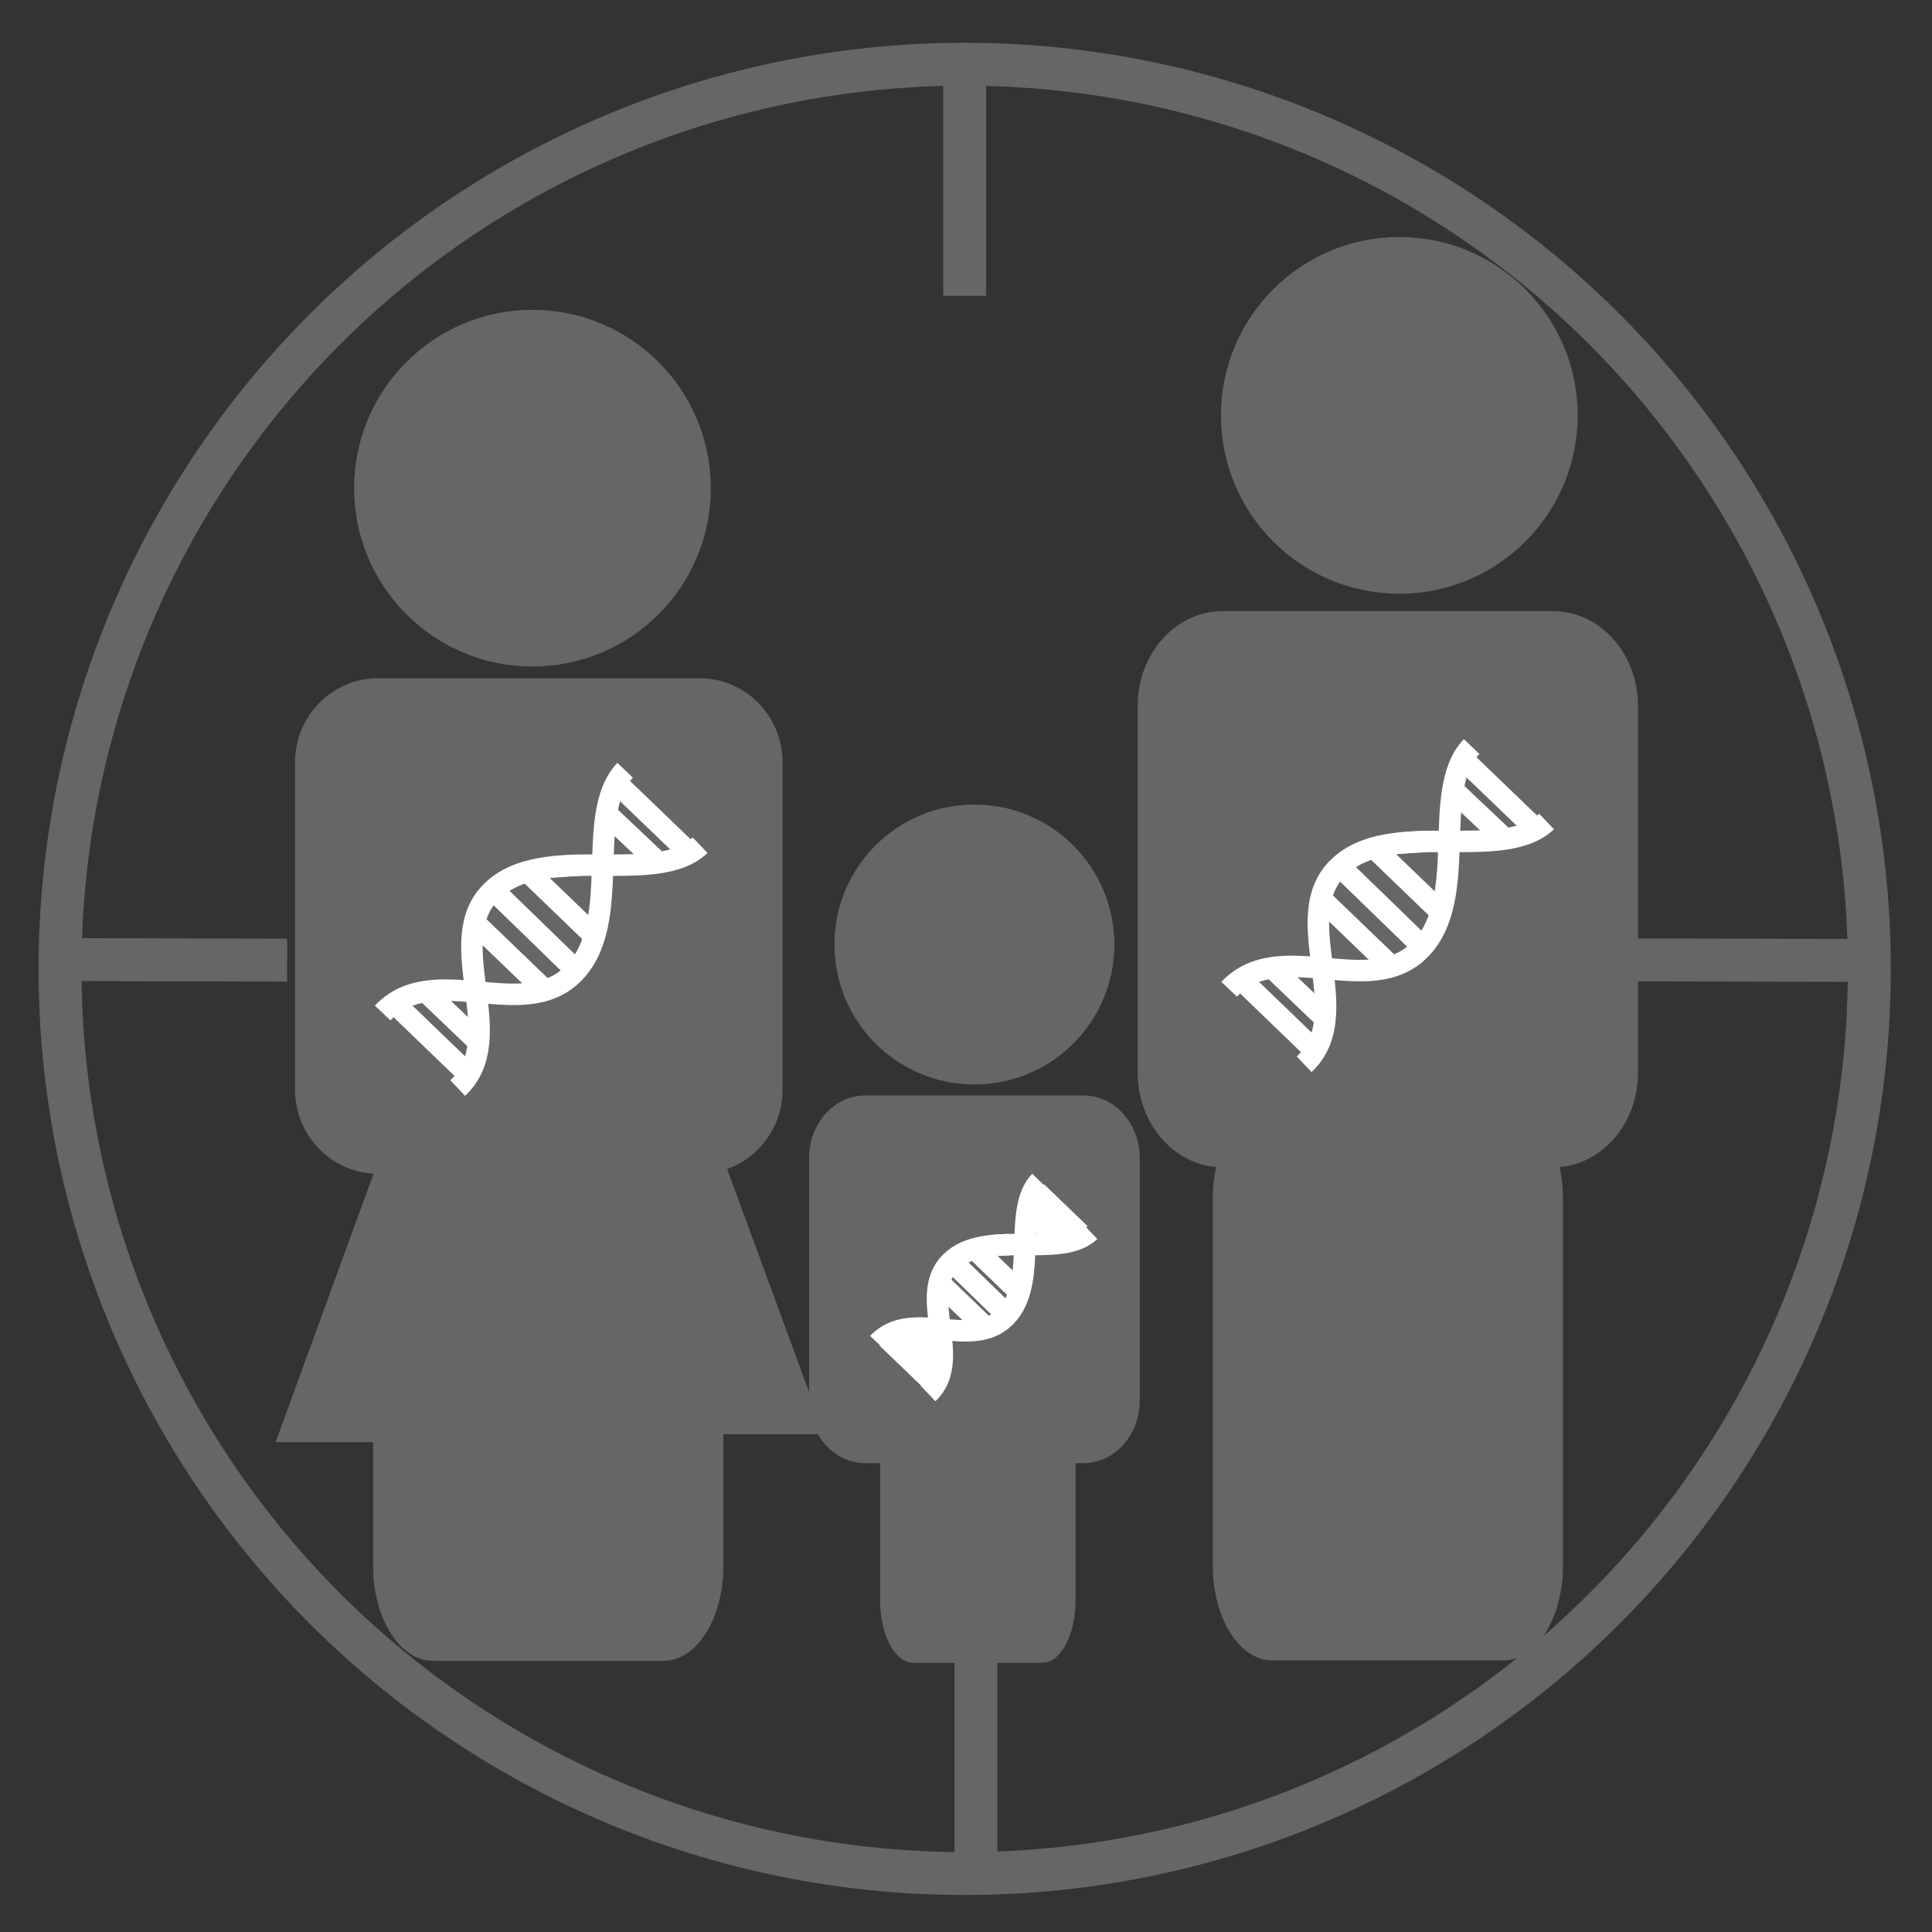 <?xml version="1.0" encoding="utf-8"?>
<!-- Generator: Adobe Illustrator 16.0.0, SVG Export Plug-In . SVG Version: 6.00 Build 0)  -->
<!DOCTYPE svg PUBLIC "-//W3C//DTD SVG 1.1//EN" "http://www.w3.org/Graphics/SVG/1.1/DTD/svg11.dtd">
<svg version="1.1" id="Layer_1" xmlns="http://www.w3.org/2000/svg" xmlns:xlink="http://www.w3.org/1999/xlink" x="0px" y="0px"
	 width="90px" height="90px" viewBox="0 0 90 90" enable-background="new 0 0 90 90" xml:space="preserve">
<rect x="0" y="0" width="90" height="90" fill="#333333" stroke="none"/>
<g>
	<g>
		<g>
			<line fill="none" stroke="#666666" stroke-width="2" stroke-miterlimit="10" x1="44.939" y1="2.788" x2="44.939" y2="13.78"/>
			<line fill="none" stroke="#666666" stroke-width="2" stroke-miterlimit="10" x1="45.462" y1="76.49" x2="45.462" y2="87.482"/>
			<line fill="none" stroke="#666666" stroke-width="2" stroke-miterlimit="10" x1="86.591" y1="44.741" x2="75.298" y2="44.712"/>
			<line fill="none" stroke="#666666" stroke-width="2" stroke-miterlimit="10" x1="13.376" y1="44.727" x2="2.082" y2="44.698"/>
		</g>
		<circle fill="none" stroke="#666666" stroke-width="2" stroke-miterlimit="10" cx="44.939" cy="45.135" r="42.143"/>
	</g>
	<g>
		<circle fill="#666666" cx="24.804" cy="22.741" r="8.308"/>
		<circle fill="#666666" cx="65.186" cy="19.35" r="8.308"/>
		<circle fill="#666666" cx="45.391" cy="43.999" r="6.52"/>
		<path fill="#666666" d="M76.305,49.971c0,2.438-1.775,4.411-3.967,4.411H56.965c-2.189,0-3.968-1.975-3.968-4.411V32.878
			c0-2.437,1.776-4.412,3.968-4.412h15.373c2.189,0,3.967,1.975,3.967,4.412V49.971z"/>
		<path fill="#666666" d="M36.458,50.75c0,2.17-1.731,3.93-3.867,3.93H17.609c-2.136,0-3.867-1.76-3.867-3.93V35.523
			c0-2.17,1.731-3.93,3.867-3.93h14.982c2.136,0,3.867,1.759,3.867,3.93V50.75z"/>
		<path fill="#666666" d="M53.094,65.244c0,1.609-1.174,2.915-2.623,2.915H40.31c-1.448,0-2.622-1.306-2.622-2.915V53.945
			c0-1.609,1.174-2.915,2.622-2.915h10.161c1.449,0,2.623,1.306,2.623,2.915V65.244z"/>
		<path fill="#666666" d="M50.104,74.544c0,1.61-0.692,2.916-1.549,2.916h-6.008c-0.856,0-1.55-1.306-1.55-2.916V63.246
			c0-1.61,0.694-2.916,1.55-2.916h6.008c0.855,0,1.549,1.306,1.549,2.916V74.544z"/>
		<path fill="#666666" d="M72.809,72.938c0,2.438-1.242,4.412-2.775,4.412H59.27c-1.533,0-2.775-1.975-2.775-4.412v-17.09
			c0-2.438,1.242-4.412,2.775-4.412h10.764c1.533,0,2.775,1.976,2.775,4.412V72.938z"/>
		<path fill="#666666" d="M33.698,72.957c0,2.438-1.244,4.411-2.778,4.411H20.158c-1.534,0-2.777-1.976-2.777-4.411V55.864
			c0-2.438,1.244-4.412,2.777-4.412H30.92c1.534,0,2.778,1.976,2.778,4.412V72.957z"/>
		<polygon fill="#666666" points="18.372,52.018 12.838,67.184 20.162,67.184 		"/>
		<polygon fill="#666666" points="32.842,51.648 38.412,66.814 31.04,66.814 		"/>
		<g>
			<g>
				<path fill="none" stroke="#FFFFFF" stroke-miterlimit="10" d="M17.826,47.188c2.376-2.508,6.548,0.539,8.9-1.856
					c2.352-2.396,0.431-7.391,2.396-9.449"/>
				<g>
					<path fill="none" stroke="#FFFFFF" stroke-miterlimit="10" d="M21.322,50.686c2.511-2.375-0.81-6.811,1.584-9.165
						c2.395-2.354,7.648-0.183,9.707-2.147"/>
					<line fill="none" stroke="#FFFFFF" stroke-miterlimit="10" x1="26.967" y1="40.302" x2="25.7" y2="40.388"/>
				</g>
			</g>
			<line fill="none" stroke="#FFFFFF" stroke-miterlimit="10" x1="28.902" y1="36.644" x2="31.922" y2="39.549"/>
			<line fill="none" stroke="#FFFFFF" stroke-miterlimit="10" x1="28.386" y1="38.029" x2="30.481" y2="40.01"/>
			<line fill="none" stroke="#FFFFFF" stroke-miterlimit="10" x1="24.649" y1="40.668" x2="27.783" y2="43.688"/>
			<line fill="none" stroke="#FFFFFF" stroke-miterlimit="10" x1="22.972" y1="41.455" x2="26.844" y2="45.213"/>
			<line fill="none" stroke="#FFFFFF" stroke-miterlimit="10" x1="22.193" y1="43.062" x2="25.213" y2="45.967"/>
			<line fill="none" stroke="#FFFFFF" stroke-miterlimit="10" x1="19.919" y1="46.275" x2="22.117" y2="48.375"/>
			<line fill="none" stroke="#FFFFFF" stroke-miterlimit="10" x1="18.453" y1="46.805" x2="21.628" y2="49.865"/>
		</g>
		<g>
			<g>
				<path fill="none" stroke="#FFFFFF" stroke-miterlimit="10" d="M57.258,46.083c2.376-2.508,6.549,0.538,8.899-1.857
					c2.353-2.396,0.431-7.392,2.396-9.449"/>
				<g>
					<path fill="none" stroke="#FFFFFF" stroke-miterlimit="10" d="M60.754,49.579c2.512-2.374-0.811-6.81,1.583-9.164
						c2.396-2.353,7.647-0.183,9.707-2.147"/>
					<line fill="none" stroke="#FFFFFF" stroke-miterlimit="10" x1="66.398" y1="39.196" x2="65.132" y2="39.282"/>
				</g>
			</g>
			<line fill="none" stroke="#FFFFFF" stroke-miterlimit="10" x1="68.333" y1="35.539" x2="71.354" y2="38.444"/>
			<line fill="none" stroke="#FFFFFF" stroke-miterlimit="10" x1="67.816" y1="36.924" x2="69.913" y2="38.904"/>
			<line fill="none" stroke="#FFFFFF" stroke-miterlimit="10" x1="64.08" y1="39.562" x2="67.216" y2="42.583"/>
			<line fill="none" stroke="#FFFFFF" stroke-miterlimit="10" x1="62.404" y1="40.35" x2="66.275" y2="44.107"/>
			<line fill="none" stroke="#FFFFFF" stroke-miterlimit="10" x1="61.625" y1="41.957" x2="64.645" y2="44.862"/>
			<line fill="none" stroke="#FFFFFF" stroke-miterlimit="10" x1="59.352" y1="45.17" x2="61.549" y2="47.27"/>
			<line fill="none" stroke="#FFFFFF" stroke-miterlimit="10" x1="57.885" y1="45.697" x2="61.061" y2="48.759"/>
		</g>
		<g>
			<g>
				<path fill="none" stroke="#FFFFFF" stroke-miterlimit="10" d="M40.896,62.576c1.587-1.676,4.375,0.359,5.945-1.24
					c1.571-1.602,0.288-4.938,1.603-6.312"/>
				<g>
					<path fill="none" stroke="#FFFFFF" stroke-miterlimit="10" d="M43.231,64.913c1.677-1.588-0.542-4.55,1.058-6.123
						c1.6-1.572,5.109-0.122,6.484-1.435"/>
					<line fill="none" stroke="#FFFFFF" stroke-miterlimit="10" x1="47.002" y1="57.975" x2="46.156" y2="58.033"/>
				</g>
			</g>
			<line fill="none" stroke="#FFFFFF" stroke-miterlimit="10" x1="48.295" y1="55.532" x2="50.312" y2="57.473"/>
			<line fill="none" stroke="#FFFFFF" stroke-miterlimit="10" x1="47.95" y1="56.457" x2="49.352" y2="57.781"/>
			<line fill="none" stroke="#FFFFFF" stroke-miterlimit="10" x1="45.454" y1="58.22" x2="47.548" y2="60.238"/>
			<line fill="none" stroke="#FFFFFF" stroke-miterlimit="10" x1="44.333" y1="58.745" x2="46.921" y2="61.257"/>
			<line fill="none" stroke="#FFFFFF" stroke-miterlimit="10" x1="43.813" y1="59.82" x2="45.831" y2="61.761"/>
			<line fill="none" stroke="#FFFFFF" stroke-miterlimit="10" x1="42.294" y1="61.967" x2="43.762" y2="63.369"/>
			<line fill="none" stroke="#FFFFFF" stroke-miterlimit="10" x1="41.314" y1="62.318" x2="43.436" y2="64.364"/>
		</g>
	</g>
</g>
</svg>
